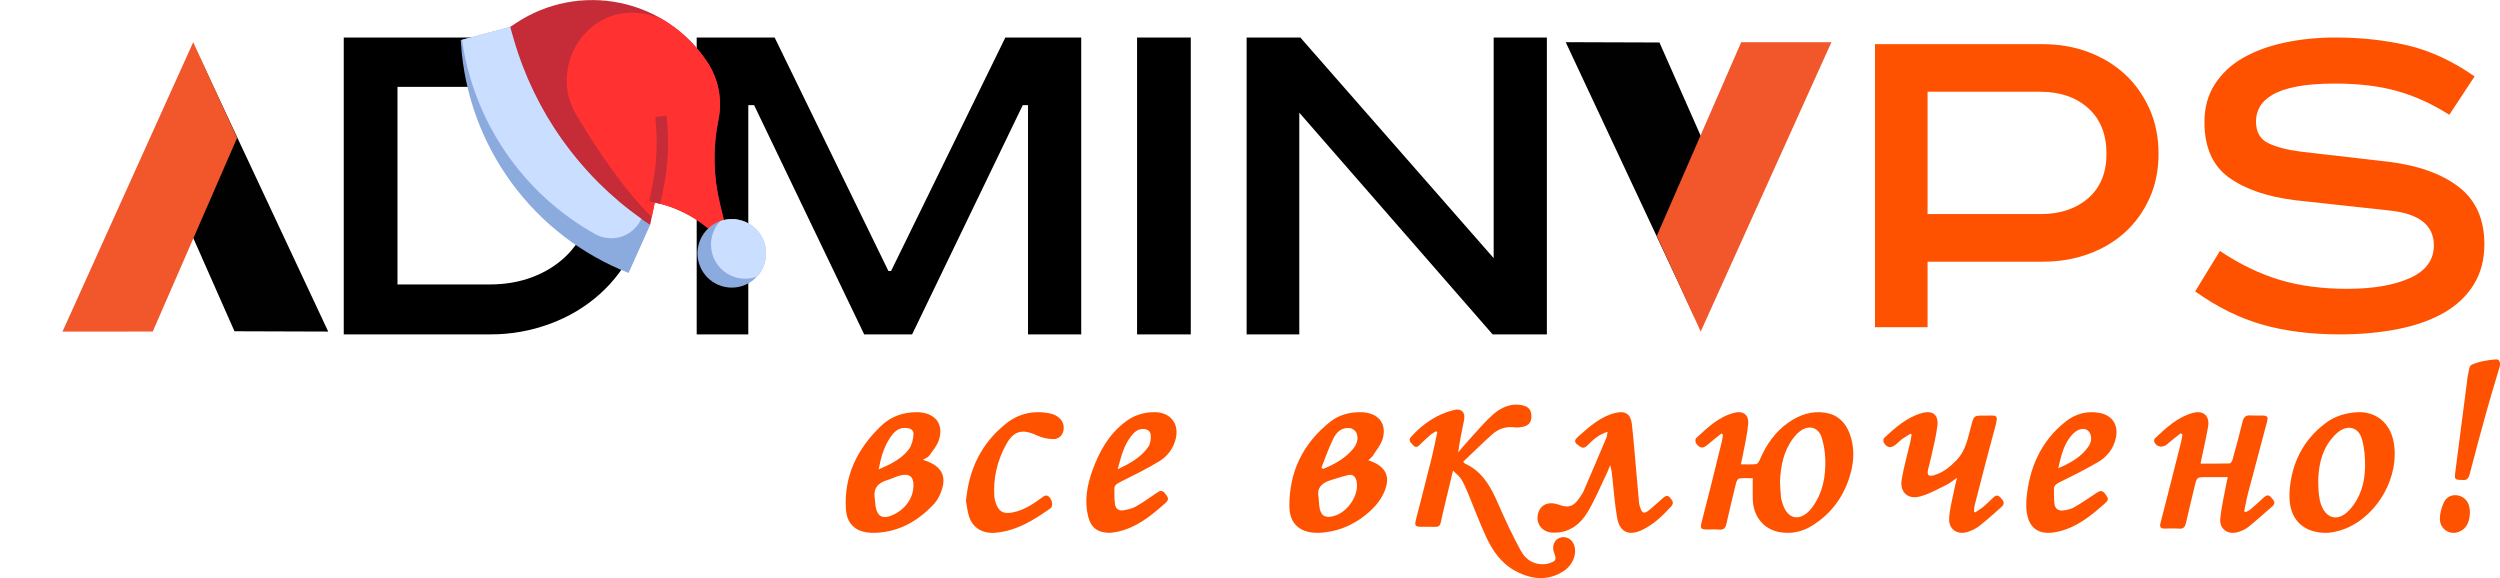 <svg width="160" height="37" viewBox="0 0 160 37" fill="none" xmlns="http://www.w3.org/2000/svg">
<g clip-path="url(#clip0_1993_315)">
<path d="M112.176 30.606C111.924 30.606 111.621 30.587 111.325 30.619C111.245 30.627 111.143 30.78 111.117 30.883C110.899 31.76 110.686 32.639 110.492 33.522C110.432 33.793 110.323 33.92 110.034 33.894C109.766 33.871 109.494 33.891 109.223 33.889C108.867 33.886 108.806 33.806 108.896 33.451C109.088 32.691 109.287 31.933 109.478 31.172C109.724 30.19 109.967 29.206 110.207 28.222C110.239 28.09 110.248 27.952 110.267 27.817C110.235 27.793 110.203 27.768 110.17 27.744C109.883 27.976 109.589 28.202 109.309 28.443C108.991 28.716 108.815 28.72 108.557 28.389C108.498 28.314 108.486 28.104 108.541 28.053C109.265 27.381 109.98 26.687 110.97 26.423C111.561 26.266 111.938 26.533 111.882 27.148C111.82 27.838 111.651 28.519 111.526 29.203C111.498 29.361 111.459 29.516 111.416 29.715C111.77 29.715 112.084 29.735 112.392 29.703C112.478 29.694 112.576 29.545 112.621 29.439C113.029 28.476 113.6 27.641 114.464 27.04C115.171 26.548 115.941 26.279 116.815 26.414C117.6 26.536 118.094 27.012 118.371 27.735C118.69 28.57 118.67 29.43 118.442 30.276C118.051 31.726 117.23 32.872 115.95 33.657C115.329 34.039 114.639 34.181 113.924 34.062C112.871 33.887 112.201 33.051 112.177 31.938C112.168 31.505 112.176 31.073 112.176 30.606ZM113.919 30.815C113.938 31.141 113.947 31.468 113.979 31.793C113.995 31.954 114.044 32.113 114.096 32.268C114.414 33.222 115.159 33.385 115.837 32.649C115.889 32.594 115.936 32.534 115.981 32.472C116.651 31.563 116.852 30.513 116.818 29.415C116.803 28.932 116.728 28.433 116.578 27.977C116.367 27.336 115.76 27.183 115.219 27.585C115.048 27.712 114.894 27.875 114.765 28.047C114.15 28.863 113.966 29.816 113.919 30.815Z" fill="#FF5200"/>
<path d="M93.728 29.639C93.735 29.648 93.739 29.66 93.747 29.664C94.924 30.188 95.447 31.237 95.929 32.344C96.361 33.337 96.824 34.322 97.347 35.27C97.667 35.85 98.218 36.179 98.924 36.101C99.07 36.085 99.214 36.026 99.353 35.971C99.553 35.893 99.593 35.741 99.52 35.547C99.486 35.455 99.453 35.362 99.428 35.268C99.329 34.894 99.508 34.524 99.836 34.415C100.21 34.291 100.585 34.475 100.732 34.856C100.948 35.419 100.676 36.158 100.07 36.551C99.061 37.205 98.032 37.088 97.019 36.56C96.088 36.075 95.52 35.246 95.096 34.327C94.674 33.411 94.326 32.46 93.937 31.528C93.812 31.229 93.681 30.927 93.51 30.653C93.396 30.47 93.206 30.335 92.992 30.12C92.827 30.808 92.682 31.406 92.54 32.004C92.427 32.48 92.311 32.955 92.21 33.433C92.166 33.641 92.063 33.726 91.852 33.719C91.537 33.708 91.222 33.719 90.908 33.715C90.587 33.711 90.528 33.625 90.615 33.28C90.95 31.964 91.293 30.65 91.621 29.332C91.759 28.777 91.867 28.215 91.988 27.656C91.963 27.637 91.938 27.619 91.912 27.6C91.782 27.682 91.64 27.749 91.525 27.849C91.303 28.04 91.095 28.247 90.884 28.45C90.75 28.579 90.617 28.694 90.448 28.502C90.308 28.343 90.092 28.191 90.312 27.951C91.069 27.126 91.957 26.503 93.059 26.239C93.532 26.125 93.795 26.382 93.703 26.872C93.576 27.554 93.414 28.23 93.324 28.949C93.545 28.692 93.76 28.428 93.989 28.179C94.488 27.635 94.963 27.063 95.508 26.569C96.051 26.078 96.702 25.77 97.473 25.947C97.849 26.033 98.014 26.268 98.01 26.651C98.006 27.021 97.847 27.229 97.47 27.314C97.304 27.351 97.124 27.372 96.957 27.351C96.404 27.28 95.914 27.429 95.51 27.792C94.872 28.362 94.263 28.963 93.641 29.552C93.67 29.581 93.699 29.61 93.728 29.639Z" fill="#FF5200"/>
<path d="M139.561 27.73C139.27 27.965 138.972 28.191 138.691 28.436C138.413 28.679 138.01 28.617 137.873 28.282C137.847 28.22 137.871 28.096 137.919 28.05C138.642 27.375 139.365 26.689 140.358 26.422C141.015 26.245 141.434 26.624 141.319 27.3C141.197 28.014 141.03 28.72 140.882 29.43C140.869 29.493 140.859 29.556 140.838 29.669C141.475 29.669 142.089 29.676 142.703 29.659C142.765 29.657 142.853 29.521 142.878 29.433C143.102 28.619 143.327 27.805 143.525 26.984C143.597 26.688 143.736 26.563 144.04 26.587C144.278 26.606 144.519 26.587 144.759 26.593C145.131 26.602 145.177 26.664 145.082 27.022C144.675 28.55 144.264 30.076 143.864 31.605C143.768 31.973 143.707 32.351 143.63 32.725C143.66 32.742 143.69 32.76 143.72 32.777C143.818 32.724 143.929 32.686 144.011 32.616C144.301 32.37 144.585 32.117 144.862 31.857C145.027 31.703 145.18 31.622 145.355 31.836C145.497 32.011 145.699 32.175 145.43 32.406C144.921 32.845 144.423 33.298 143.901 33.721C143.72 33.868 143.489 33.968 143.265 34.043C142.62 34.258 142.038 33.878 142.097 33.212C142.167 32.43 142.361 31.66 142.502 30.884C142.519 30.79 142.542 30.697 142.576 30.538C142.094 30.538 141.643 30.537 141.192 30.538C140.602 30.538 140.599 30.537 140.461 31.107C140.271 31.896 140.08 32.685 139.9 33.476C139.844 33.722 139.742 33.856 139.46 33.833C139.157 33.809 138.851 33.823 138.546 33.829C138.28 33.834 138.203 33.737 138.273 33.468C138.715 31.76 139.146 30.048 139.578 28.337C139.622 28.163 139.648 27.985 139.683 27.808C139.642 27.782 139.601 27.756 139.561 27.73Z" fill="#FF5200"/>
<path d="M87.571 29.459C88.657 29.805 89.025 30.456 88.606 31.452C88.417 31.901 88.094 32.337 87.725 32.677C86.889 33.445 85.893 33.962 84.696 34.083C83.361 34.219 82.527 33.653 82.519 32.403C82.504 30.241 83.358 28.394 85.148 26.983C85.687 26.559 86.349 26.378 87.058 26.379C88.18 26.381 88.794 27.089 88.485 28.102C88.369 28.484 88.082 28.822 87.858 29.171C87.789 29.279 87.673 29.359 87.571 29.459ZM84.393 31.854C84.413 32.081 84.413 32.311 84.459 32.533C84.559 33.024 84.817 33.164 85.334 33.035C86.254 32.806 87.011 31.659 86.818 30.783C86.762 30.529 86.607 30.34 86.316 30.4C85.925 30.481 85.547 30.616 85.164 30.732C84.58 30.908 84.257 31.241 84.393 31.854ZM84.565 29.944C84.605 29.966 84.645 29.988 84.686 30.009C85.382 29.728 86.027 29.37 86.521 28.818C86.807 28.498 86.986 28.121 86.812 27.705C86.755 27.57 86.554 27.419 86.4 27.4C85.852 27.331 85.523 27.679 85.328 28.079C85.032 28.683 84.815 29.32 84.565 29.944Z" fill="#FF5200"/>
<path d="M59.067 29.429C60.268 29.791 60.62 30.463 60.226 31.487C60.122 31.759 59.977 32.038 59.776 32.254C58.793 33.31 57.592 34.031 56.057 34.099C55.143 34.14 54.211 33.844 54.136 32.565C54.013 30.476 54.855 28.715 56.402 27.245C56.999 26.677 57.769 26.383 58.639 26.379C59.82 26.374 60.435 27.11 60.086 28.172C59.967 28.532 59.691 28.851 59.462 29.174C59.391 29.273 59.237 29.322 59.067 29.429ZM55.986 31.899C56.005 32.082 56.012 32.268 56.045 32.449C56.155 33.059 56.505 33.239 57.111 32.972C57.667 32.727 58.082 32.329 58.313 31.796C58.411 31.57 58.457 31.311 58.462 31.066C58.473 30.481 58.166 30.271 57.569 30.441C57.303 30.517 57.055 30.646 56.79 30.724C56.163 30.908 55.881 31.282 55.986 31.899ZM56.234 30.04C57.015 29.705 57.713 29.363 58.169 28.748C58.354 28.5 58.435 28.152 58.46 27.842C58.487 27.515 58.28 27.388 57.926 27.386C57.464 27.382 57.202 27.669 56.987 27.981C56.574 28.584 56.381 29.265 56.234 30.04Z" fill="#FF5200"/>
<path d="M126.409 32.797C126.581 32.679 126.764 32.574 126.923 32.441C127.141 32.26 127.346 32.064 127.546 31.864C127.7 31.712 127.841 31.646 128.018 31.831C128.194 32.015 128.362 32.205 128.106 32.434C127.644 32.848 127.18 33.262 126.694 33.647C126.486 33.813 126.231 33.939 125.978 34.029C125.289 34.275 124.698 33.887 124.745 33.163C124.786 32.532 124.961 31.909 125.082 31.283C125.123 31.073 125.181 30.865 125.249 30.583C124.976 30.765 124.771 30.937 124.537 31.051C124.002 31.311 123.472 31.61 122.904 31.768C122.105 31.991 121.572 31.502 121.708 30.69C121.842 29.892 122.068 29.109 122.251 28.318C122.289 28.153 122.314 27.985 122.345 27.819C122.321 27.798 122.298 27.777 122.275 27.757C122.1 27.866 121.919 27.967 121.752 28.087C121.611 28.189 121.488 28.314 121.356 28.429C121.045 28.7 120.796 28.682 120.571 28.344C120.522 28.27 120.526 28.082 120.583 28.03C121.306 27.367 122.035 26.7 123.018 26.432C123.693 26.247 124.074 26.551 123.992 27.253C123.916 27.905 123.745 28.548 123.608 29.193C123.547 29.478 123.463 29.759 123.397 30.043C123.313 30.403 123.424 30.517 123.789 30.411C124.363 30.245 124.806 29.871 125.212 29.456C125.813 28.842 125.947 28.021 126.159 27.241C126.332 26.602 126.316 26.593 126.995 26.598C127.816 26.605 127.932 26.449 127.663 27.431C127.217 29.06 126.803 30.697 126.38 32.332C126.346 32.463 126.35 32.604 126.336 32.74C126.36 32.759 126.385 32.778 126.409 32.797Z" fill="#FF5200"/>
<path d="M146.527 31.477C146.653 29.684 147.364 28.174 148.866 27.059C149.437 26.636 150.107 26.432 150.819 26.385C152.034 26.304 152.953 27.042 153.188 28.263C153.606 30.431 152.228 32.966 150.115 33.828C149.67 34.009 149.147 34.128 148.672 34.099C147.331 34.015 146.579 33.2 146.528 31.903C146.522 31.761 146.527 31.619 146.527 31.477ZM148.368 30.712C148.367 31.754 148.473 32.261 148.723 32.656C149.033 33.145 149.541 33.255 150.028 32.928C150.157 32.842 150.275 32.735 150.378 32.621C151.079 31.841 151.342 30.897 151.364 29.901C151.377 29.3 151.325 28.674 151.162 28.097C150.938 27.31 150.214 27.157 149.585 27.7C149.418 27.844 149.267 28.012 149.135 28.187C148.515 29.012 148.393 29.969 148.368 30.712Z" fill="#FF5200"/>
<path d="M102.89 27.633C102.308 27.808 101.961 28.148 101.612 28.486C101.473 28.622 101.345 28.727 101.137 28.587C100.713 28.304 100.694 28.215 101.086 27.869C101.775 27.259 102.467 26.646 103.392 26.424C104.013 26.275 104.363 26.493 104.437 27.129C104.548 28.082 104.619 29.039 104.705 29.994C104.772 30.733 104.836 31.471 104.903 32.21C104.909 32.274 104.931 32.337 104.948 32.4C105.078 32.872 105.22 32.923 105.585 32.616C105.874 32.372 106.155 32.118 106.439 31.867C106.571 31.751 106.718 31.667 106.86 31.83C107.001 31.991 107.173 32.167 106.966 32.397C106.411 33.011 105.818 33.585 105.06 33.934C104.227 34.318 103.657 34.047 103.496 33.136C103.342 32.269 103.284 31.385 103.185 30.508C103.159 30.271 103.137 30.033 103.049 29.773C102.976 29.951 102.912 30.132 102.829 30.304C102.438 31.115 102.09 31.954 101.635 32.727C101.13 33.582 100.39 34.145 99.335 34.085C98.636 34.046 98.23 33.416 98.468 32.768C98.654 32.261 99.158 32.078 99.763 32.3C100.378 32.524 100.685 32.432 101.067 31.893C101.18 31.735 101.291 31.569 101.368 31.391C101.852 30.275 102.327 29.154 102.8 28.033C102.843 27.932 102.85 27.816 102.89 27.633Z" fill="#FF5200"/>
<path d="M129.688 31.993C129.854 30.005 130.578 28.267 132.196 26.983C132.821 26.486 133.579 26.271 134.393 26.431C135.212 26.591 135.598 27.234 135.41 28.053C135.259 28.707 134.869 29.22 134.304 29.554C133.497 30.032 132.651 30.45 131.807 30.864C131.579 30.977 131.443 31.094 131.45 31.343C131.458 31.647 131.448 31.953 131.486 32.254C131.522 32.543 131.728 32.706 132.025 32.671C132.263 32.643 132.519 32.595 132.721 32.48C133.202 32.207 133.658 31.892 134.118 31.587C134.322 31.451 134.5 31.312 134.713 31.585C134.961 31.903 134.978 31.985 134.692 32.239C133.804 33.026 132.884 33.77 131.673 34.034C130.477 34.296 129.8 33.808 129.691 32.614C129.672 32.409 129.688 32.2 129.688 31.993ZM131.727 29.97C132.501 29.628 133.232 29.243 133.695 28.526C133.921 28.176 133.857 27.723 133.605 27.539C133.368 27.367 132.989 27.445 132.681 27.756C132.074 28.369 131.917 29.171 131.727 29.97Z" fill="#FF5200"/>
<path d="M71.034 34.103C70.261 34.099 69.82 33.784 69.639 33.047C69.393 32.047 69.57 31.071 69.909 30.125C70.35 28.895 70.972 27.771 72.062 26.966C72.612 26.561 73.239 26.369 73.927 26.379C74.908 26.395 75.471 27.113 75.253 28.056C75.104 28.701 74.72 29.205 74.174 29.534C73.364 30.023 72.51 30.44 71.662 30.864C71.452 30.97 71.311 31.079 71.318 31.316C71.326 31.641 71.316 31.97 71.363 32.29C71.399 32.544 71.599 32.706 71.865 32.664C72.144 32.621 72.438 32.56 72.68 32.425C73.132 32.174 73.551 31.866 73.981 31.577C74.17 31.45 74.34 31.306 74.549 31.561C74.808 31.878 74.828 31.979 74.558 32.219C73.658 33.021 72.725 33.777 71.493 34.038C71.342 34.07 71.187 34.082 71.034 34.103ZM71.53 30.034C72.341 29.646 73.037 29.265 73.494 28.593C73.622 28.404 73.658 28.122 73.651 27.885C73.644 27.603 73.45 27.446 73.136 27.454C72.782 27.463 72.57 27.689 72.381 27.929C71.917 28.519 71.754 29.231 71.53 30.034Z" fill="#FF5200"/>
<path d="M61.823 32.069C62.004 30.047 62.792 28.38 64.389 27.107C65.174 26.481 66.114 26.252 67.142 26.446C67.741 26.56 68.097 26.938 68.079 27.413C68.064 27.794 67.803 28.112 67.404 28.103C67.062 28.095 66.692 28.021 66.388 27.877C65.42 27.418 64.864 27.565 64.372 28.482C63.821 29.51 63.559 30.599 63.637 31.753C63.649 31.933 63.697 32.118 63.766 32.288C63.955 32.76 64.24 32.896 64.767 32.803C65.507 32.671 66.097 32.275 66.672 31.853C66.828 31.738 66.978 31.632 67.15 31.806C67.357 32.015 67.405 32.408 67.231 32.531C66.183 33.27 65.107 33.956 63.75 34.092C62.917 34.175 62.261 33.807 62.019 33.054C61.91 32.715 61.878 32.355 61.823 32.069Z" fill="#FF5200"/>
<path d="M157.588 30.715C157.122 30.717 157.08 30.674 157.129 30.29C157.388 28.29 157.647 26.291 157.906 24.291C157.911 24.248 157.905 24.203 157.917 24.161C157.998 23.878 157.995 23.431 158.183 23.346C158.652 23.136 159.203 23.042 159.731 23.001C160.006 22.98 160.04 23.264 159.968 23.505C159.696 24.412 159.421 25.319 159.167 26.23C158.785 27.603 158.411 28.979 158.055 30.358C157.983 30.636 157.856 30.759 157.588 30.715Z" fill="#FF5200"/>
<path d="M158.075 32.839C158.046 33.319 157.926 33.792 157.408 34.021C156.802 34.29 156.138 33.87 156.151 33.181C156.157 32.837 156.261 32.472 156.404 32.16C156.591 31.752 157.018 31.608 157.409 31.733C157.845 31.873 158.084 32.253 158.075 32.839Z" fill="#FF5200"/>
<path fill-rule="evenodd" clip-rule="evenodd" d="M31.406 2.4C32.709 2.4 33.968 2.624 35.182 3.07C36.395 3.517 37.468 4.153 38.401 4.977C39.334 5.802 40.076 6.798 40.626 7.966C41.177 9.135 41.452 10.44 41.452 11.883C41.452 13.326 41.171 14.638 40.609 15.817C40.048 16.997 39.306 17.999 38.384 18.823C37.463 19.648 36.395 20.284 35.182 20.73C33.968 21.177 32.709 21.4 31.406 21.4H22V2.4H31.406ZM25.439 18.205H31.338C32.327 18.205 33.232 18.05 34.052 17.741C34.873 17.432 35.575 17.003 36.159 16.453C36.744 15.903 37.199 15.239 37.525 14.46C37.851 13.681 38.014 12.822 38.014 11.883C38.014 10.944 37.851 10.085 37.525 9.306C37.199 8.528 36.744 7.863 36.159 7.314C35.575 6.764 34.873 6.334 34.052 6.025C33.232 5.716 32.327 5.561 31.338 5.561H25.439V18.205ZM49.577 2.4L56.859 17.346H57.028L64.343 2.4H69.198V21.4H65.793V6.729H65.456L58.376 21.4H55.308L48.262 6.729H47.891V21.4H44.588V2.4H49.577ZM76.21 2.4V21.4H72.772V2.4H76.21ZM83.222 2.4L95.595 16.521V2.4H99V21.4H95.528L83.155 7.211V21.4H79.784V2.4H83.222Z" fill="black"/>
<path fill-rule="evenodd" clip-rule="evenodd" d="M130.723 2.826C131.779 2.826 132.758 2.995 133.66 3.334C134.562 3.673 135.343 4.148 136.003 4.759C136.662 5.371 137.185 6.108 137.57 6.97C137.955 7.833 138.147 8.788 138.147 9.837C138.147 10.885 137.955 11.835 137.57 12.687C137.185 13.538 136.662 14.264 136.003 14.865C135.343 15.466 134.562 15.93 133.66 16.257C132.758 16.585 131.779 16.749 130.723 16.749H123.365V20.942H120V2.826H130.723ZM123.365 13.702H130.591C131.845 13.702 132.863 13.364 133.643 12.687C134.424 12.01 134.815 11.06 134.815 9.837C134.815 8.592 134.424 7.62 133.643 6.921C132.863 6.222 131.845 5.873 130.591 5.873H123.365V13.702ZM156.756 7.347C155.657 6.648 154.54 6.14 153.407 5.824C152.275 5.507 150.96 5.349 149.464 5.349C148.453 5.349 147.617 5.414 146.957 5.545C146.297 5.676 145.78 5.856 145.406 6.086C145.032 6.315 144.768 6.572 144.614 6.856C144.46 7.139 144.383 7.445 144.383 7.773C144.383 8.45 144.647 8.914 145.175 9.165C145.703 9.416 146.396 9.596 147.254 9.706L152.929 10.361C154.821 10.601 156.305 11.142 157.383 11.982C158.461 12.823 159 14.041 159 15.635C159 16.618 158.775 17.475 158.324 18.206C157.873 18.938 157.24 19.539 156.426 20.008C155.613 20.478 154.634 20.827 153.49 21.056C152.346 21.286 151.092 21.4 149.728 21.4C147.903 21.4 146.258 21.193 144.796 20.778C143.333 20.363 141.898 19.653 140.49 18.649L142.074 16.061C143.349 16.913 144.625 17.529 145.901 17.912C147.177 18.294 148.618 18.485 150.223 18.485C151.873 18.485 153.209 18.256 154.232 17.797C155.255 17.338 155.766 16.64 155.766 15.7C155.766 14.412 154.821 13.669 152.929 13.473L146.924 12.818C145.12 12.599 143.696 12.113 142.651 11.36C141.606 10.606 141.084 9.422 141.084 7.806C141.084 6.888 141.304 6.086 141.744 5.398C142.184 4.71 142.783 4.148 143.542 3.711C144.301 3.274 145.192 2.946 146.214 2.728C147.237 2.51 148.321 2.4 149.464 2.4C151.114 2.4 152.659 2.57 154.1 2.908C155.541 3.247 156.965 3.907 158.373 4.89L156.756 7.347Z" fill="#FF5200"/>
<path fill-rule="evenodd" clip-rule="evenodd" d="M21.006 21.221L15.007 21.201L9.831 9.491L12.784 3.674L21.006 21.221Z" fill="#010101"/>
<path fill-rule="evenodd" clip-rule="evenodd" d="M4 21.221L9.775 21.22L15.175 8.824L12.366 2.699L4 21.221Z" fill="#F1572A"/>
<path fill-rule="evenodd" clip-rule="evenodd" d="M100.205 2.699L106.205 2.719L111.381 14.429L108.428 20.246L100.205 2.699Z" fill="#010101"/>
<path fill-rule="evenodd" clip-rule="evenodd" d="M117.212 2.699L111.437 2.7L106.036 15.096L108.846 21.221L117.212 2.699Z" fill="#F1572A"/>
<g clip-path="url(#clip1_1993_315)">
<path d="M41.609 14.392L41.904 12.96C43.163 13.219 44.338 13.791 45.319 14.622L46.326 14.081L46.063 12.975C45.647 11.231 45.619 9.418 45.981 7.662C46.243 6.388 45.988 5.062 45.273 3.976C43.986 2.022 41.975 0.658 39.682 0.186C37.39 -0.286 35.004 0.172 33.049 1.46L32.648 1.724L32.132 4.23L38.387 13.729L41.609 14.392Z" fill="#C52C37"/>
<path d="M46.325 14.082L46.062 12.976C45.647 11.232 45.619 9.419 45.981 7.663C46.243 6.39 45.988 5.064 45.273 3.978C44.505 2.813 43.473 1.848 42.26 1.16C41.923 1.046 41.581 0.952 41.233 0.88C41.059 0.846 40.883 0.824 40.706 0.815C37.297 0.632 35.138 4.444 36.893 7.374C38.248 9.64 39.973 12.191 41.713 13.888L41.904 12.961C43.164 13.221 44.338 13.792 45.319 14.623L46.325 14.082Z" fill="#FF3231"/>
<path d="M41.609 14.393L40.23 17.468C37.235 16.293 34.636 14.291 32.737 11.695C30.838 9.099 29.717 6.016 29.504 2.806L29.488 2.567L32.648 1.724L32.866 2.486C34.268 7.37 37.369 11.593 41.609 14.393Z" fill="#8BAADE"/>
<path d="M42.262 13.035L41.546 12.887L41.743 11.929C42.044 10.468 42.108 8.968 41.931 7.486L42.658 7.4C42.844 8.959 42.777 10.539 42.459 12.077L42.262 13.035Z" fill="#C52C37"/>
<path d="M46.391 18.362C47.577 18.606 48.737 17.842 48.981 16.656C49.225 15.469 48.462 14.31 47.275 14.065C46.089 13.821 44.929 14.585 44.685 15.771C44.44 16.958 45.204 18.118 46.391 18.362Z" fill="#8BAADE"/>
<path d="M32.648 1.725L29.57 2.547C29.935 5.137 30.895 7.608 32.373 9.765C33.852 11.923 35.81 13.71 38.094 14.985C38.349 15.127 38.632 15.214 38.923 15.241C39.214 15.268 39.507 15.235 39.785 15.143C40.062 15.05 40.317 14.902 40.534 14.706C40.751 14.509 40.925 14.271 41.044 14.004C37.088 11.206 34.203 7.143 32.866 2.486L32.648 1.725Z" fill="#CADEFF"/>
<path d="M47.276 14.066C46.881 13.985 46.472 14.015 46.094 14.152C45.758 14.511 45.553 14.973 45.511 15.462C45.47 15.952 45.594 16.442 45.864 16.853C46.135 17.263 46.535 17.571 47.002 17.726C47.468 17.881 47.974 17.875 48.436 17.709C48.702 17.424 48.888 17.074 48.973 16.694C49.059 16.314 49.042 15.918 48.924 15.547C48.805 15.176 48.59 14.843 48.301 14.583C48.011 14.323 47.657 14.144 47.276 14.066Z" fill="#CADEFF"/>
</g>
</g>
<defs>
<clipPath id="clip0_1993_315">
<rect width="160" height="37" fill="white"/>
</clipPath>
<clipPath id="clip1_1993_315">
<rect width="23.395" height="23.395" fill="white" transform="translate(30.32 -5.1) rotate(11.633)"/>
</clipPath>
</defs>
</svg>
